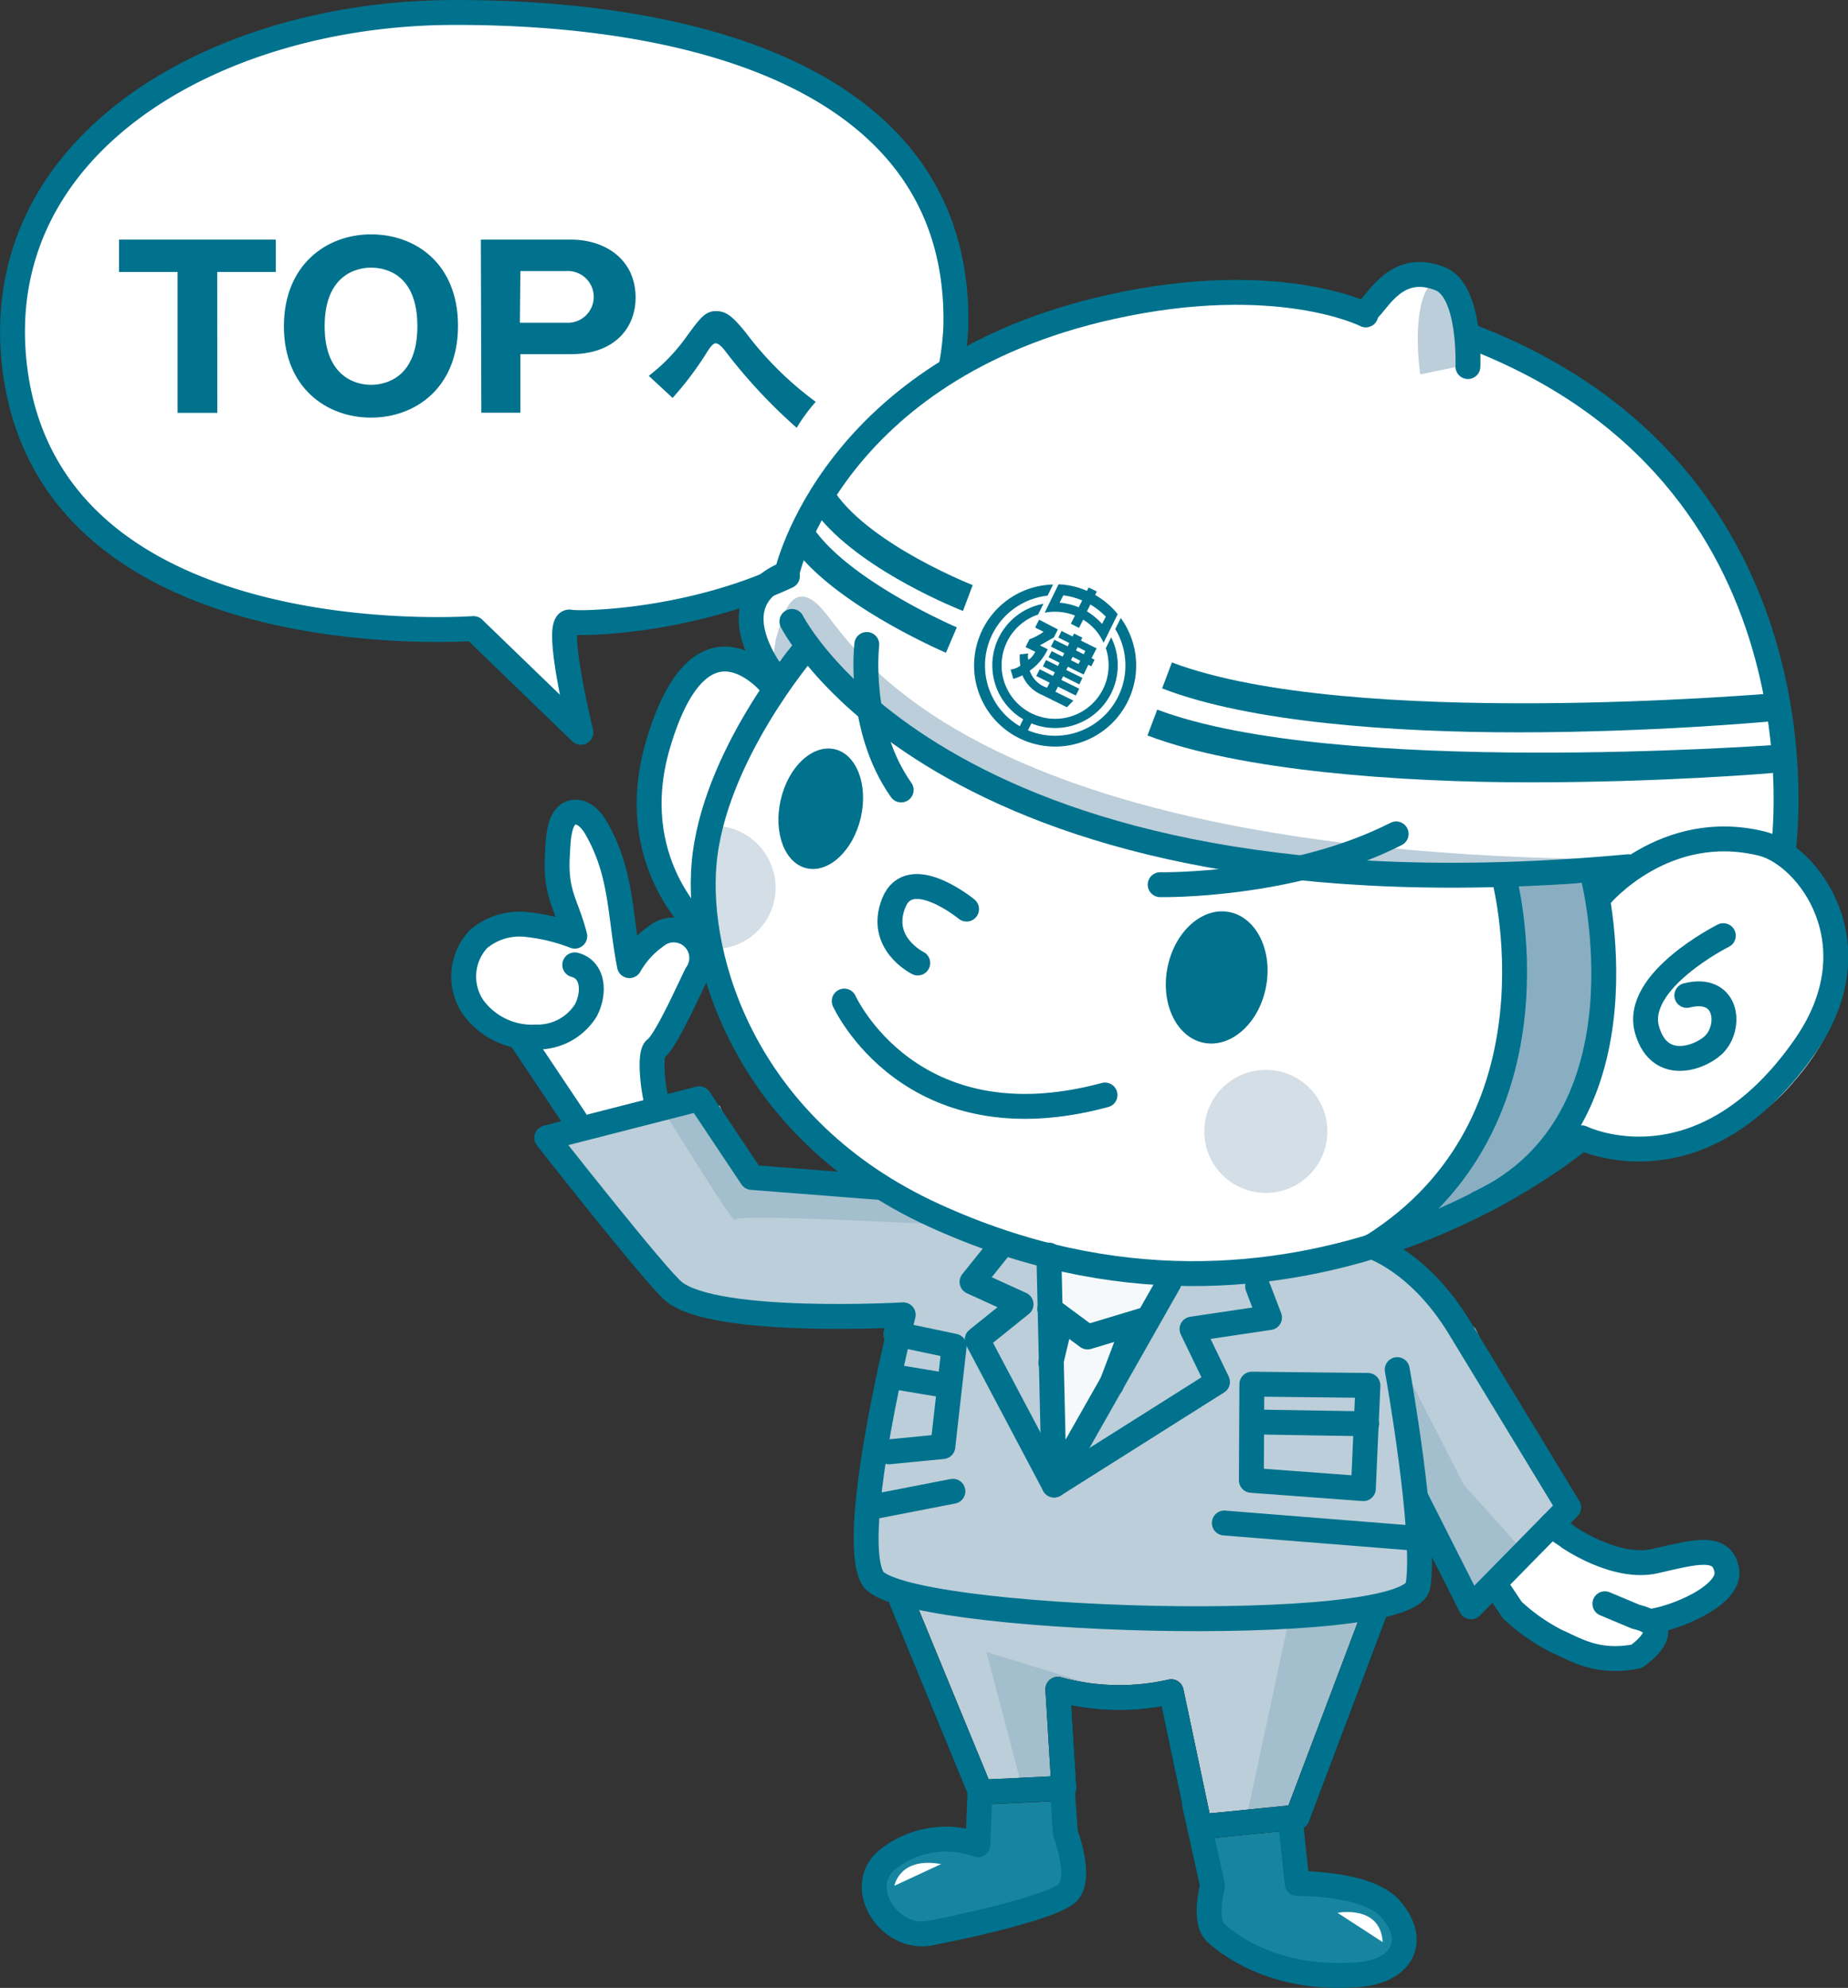 <svg xmlns="http://www.w3.org/2000/svg" viewBox="0 0 189.28 203.58"><rect x="0" y="0" width="189.28" height="203.58" fill="#333333" stroke="none"/><defs><style>.cls-1{fill:#fff;}.cls-2{fill:#bbc1ca;}.cls-3{fill:#bcced9;}.cls-4{fill:#89aec1;}.cls-5{fill:#f6f9fb;}.cls-6{fill:#a3becd;}.cls-7{fill:#d3dee6;}.cls-8{fill:#00728d;}.cls-9{fill:#1885a0;}.cls-10,.cls-11{fill:none;stroke-linecap:round;stroke-linejoin:round;stroke-width:2.55px;}.cls-10{stroke:#1a0b08;}.cls-11{stroke:#00728d;}</style></defs><g id="レイヤー_2" data-name="レイヤー 2"><g id="レイヤー_1-2" data-name="レイヤー 1"><path class="cls-1" d="M48.63,64.37c-1.24.07-44.67,1.9-48-26.26C-2,16.35,23.71,1.88,46.61,1.77s51.71,6.9,51.16,31.41C97.12,61.52,60.17,63.6,58.5,63.24s-.31,10.27-.31,10.27Z"/><path class="cls-1" d="M183,85.86s-11.16-1.76-15,1.27l-13.68,1.44s-38.63-1.33-51.56-8.79S83.58,65.7,83.58,65.7l-3,2.34S76.88,64.42,77.66,62s3.54-5.68,3.54-5.68l5.63-8.87s8-18,42.07-17.62l11.38,1.09s3.78-4.27,6.73-3.39,3.78,6.07,3.78,6.07,13.16,6.12,19,12.76,10.45,14.28,11.8,20.21S183,85.86,183,85.86Z"/><path class="cls-1" d="M82.49,66.31l-3.1,4.75s-3.62-8.76-10.3-.75c-4.74,5.7-1.65,19.25,1.79,22.34,0,0,1.88,21,26.54,31.72a62.59,62.59,0,0,0,64.06-7.89,20.42,20.42,0,0,0,22.27-6.25c9.71-11.19,3.74-20.4-1.45-22.64-1.81-.78-4.3-2.51-7.06-2.12a49.53,49.53,0,0,0-10.73,3.15s-31.35,2.62-42.26-.92c-9.69-3.15-19.06-6.33-26.4-11.21A142,142,0,0,1,82.49,66.31Z"/><path class="cls-2" d="M145.47,37.84l5.37-1.11s-1.49-10.77-4-8.5S145.47,37.84,145.47,37.84Z"/><path class="cls-1" d="M79.46,65c.45-1.3,1.4-6.95,4.83-3s15.33,26.3,87.56,25.48c0,0-47.11,9.41-80.75-13.64l-8.59-9.25L79,68Z"/><path class="cls-1" d="M158.46,155.09,152.22,162s10.39,9.51,14.5,7.8,3.24-3.92,3.24-3.92,8.24-3.13,7.18-6.22a3.08,3.08,0,0,0-4.11-1.14c-2.63,1.34-4.86,1.6-6.56.79S158.46,155.09,158.46,155.09Z"/><polygon class="cls-1" points="106.39 127.26 106.64 132.66 108.57 135.1 107.31 142.67 108.67 148.59 115.2 138.66 115.49 135.64 120.47 130.44 106.39 127.26"/><polygon class="cls-1" points="104.87 183.23 101.03 168.68 114.71 172.87 108.61 172.87 109.55 183.54 104.87 183.23"/><polygon class="cls-1" points="131.94 165.73 127.43 186.75 133.3 185.84 142.31 164.78 131.94 165.73"/><polygon class="cls-1" points="143.56 139.12 149.93 151.56 157.26 159.73 149.76 164.46 145.16 152.19 143.56 139.12"/><path class="cls-1" d="M73.71,113.24l-5.27.72s6.84,11.14,6.84,10.42,23.53.62,23.53.62l-8.16-3.93L76.48,119.6Z"/><path class="cls-1" d="M65.47,114l-6.09.61-4.31-7.9s-9.09-3.59-7.18-7.89S51,95.19,53.16,95a24.9,24.9,0,0,1,5.26.24s-4.55-11.86,0-11.39,6.94,14.5,6.94,14.5,4.79-6,6-2.63-3.83,10.53-3.83,10.53v6.94Z"/><path class="cls-3" d="M76.32,120.86l-2.61-7.12L56,116.52S64.7,129,70,132.3c8.3,5.09,17,1.73,21.79,2.12l-3.41,25.43,4.51,6.05,7,18.19,9.41-.64-.16-10.28,10.81-.3,2.86,14.54,10.43-1.07,6.77-20.8,4.59-2.34.5-10.51L151.88,163l7.9-8-8.66-18.94-9.39-8.7-7.68,2.2s-13,3.34-22,.67-18.31-8.77-18.31-8.77Z"/><path class="cls-1" d="M183,86.36s-11.16-1.77-15,1.27l-13.68,1.44s-38.63-1.33-51.56-8.79S83.58,66.2,83.58,66.2l-3,2.34s-3.69-3.62-2.91-6.09,3.54-5.68,3.54-5.68l5.63-8.88s8-18,42.07-17.61l11.38,1.09S144.06,27.1,147,28s3.78,6.07,3.78,6.07,13.16,6.12,19,12.76S180.21,61.09,181.56,67,183,86.36,183,86.36Z"/><path class="cls-1" d="M70.88,93.15s1.88,21,26.54,31.72A62.59,62.59,0,0,0,161.48,117a20.42,20.42,0,0,0,22.27-6.25c9.71-11.19,3.74-20.4-1.45-22.64-1.81-.78-4.3-2.52-7.06-2.12a49.53,49.53,0,0,0-10.73,3.15s-31.35,2.62-42.26-.92c-9.69-3.15-19.06-6.34-26.4-11.21A142,142,0,0,1,82.49,66.81l-3.1,4.75"/><path class="cls-4" d="M154,90.34s4.4,30.08-13.55,38.55c0,0,17.06-7.18,21.51-14.95,0,0,5-16.91,2.48-23.47Z"/><path class="cls-3" d="M145.47,38.34l5.37-1.11s-1.49-10.77-4-8.51S145.47,38.34,145.47,38.34Z"/><path class="cls-3" d="M79.46,65.47c.45-1.3,1.4-6.95,4.83-3S99.62,88.78,171.85,88c0,0-47.11,9.41-80.75-13.64l-8.59-9.25L79,68.51Z"/><path class="cls-1" d="M170,166.39s8.24-3.13,7.18-6.23A3.08,3.08,0,0,0,173,159c-2.63,1.34-4.86,1.6-6.56.79s-7.27-3.62-7.27-3.62l-7,6.31"/><polygon class="cls-5" points="106.39 127.75 106.64 133.16 108.57 135.6 107.31 143.17 108.67 149.09 115.2 139.16 115.49 136.14 120.47 130.94 106.39 127.75"/><polygon class="cls-6" points="104.87 183.73 101.03 169.18 114.71 173.37 108.61 173.37 109.55 184.04 104.87 183.73"/><polygon class="cls-6" points="131.94 166.23 127.43 187.25 133.3 186.34 141 165.54 131.94 166.23"/><polygon class="cls-6" points="143.56 139.62 149.93 152.06 156.71 159.6 149.76 164.96 145.16 152.69 143.56 139.62"/><path class="cls-6" d="M70.89,113l-2.45,1.5s6.84,11.14,6.84,10.42,23.53.62,23.53.62l-8.16-3.93L76.48,120.1Z"/><path class="cls-7" d="M79.19,89.2a6.29,6.29,0,0,0-6.8-4.58,29.43,29.43,0,0,0,.13,12.53,6.28,6.28,0,0,0,6.67-8Z"/><path class="cls-7" d="M135.65,113.94a6.3,6.3,0,1,1-7.93-4.07A6.29,6.29,0,0,1,135.65,113.94Z"/><path class="cls-8" d="M107.25,70.43l.26-.52-1.37-.68.35-.69,1.37.68.18-.37-1.22-.61.32-.65,1.22.61.16-.33-1.12-.56.31-.63,1.13.56.17-.34-1.37-.68.35-.7,1.37.67.16-.34-1.12-.56.33-.67,1.13.56.15-.3.85.42-.15.3,1.61.8-.52,1,.31.16-.33.67-.31-.15-.48,1-1.61-.8-.17.33,1.66.82-.32.66-1.66-.83-.18.37,1.83.9-.35.7-1.83-.91-.26.52,1.84.91-.66.68-2.56-1.27a3.69,3.69,0,0,1-2-2,4.55,4.55,0,0,1-.93.36l-.28-.95a2.17,2.17,0,0,0,1-.4,5.63,5.63,0,0,1-.06-1.15l.87-.1a1.21,1.21,0,0,0,0,.63c.25-.07.53-.46.72-.8l-1-.48.4-.8a5.86,5.86,0,0,0,1.45-.77l-.87-.43.41-.81,1.92,1-.4.81c-.49.29-1.41.8-1.44.82l.8.4a5.33,5.33,0,0,1-1.84,2.19A2.75,2.75,0,0,0,107.25,70.43Zm3.91-3.77-.78-.39-.17.34L111,67Zm-.52,1-.78-.39-.17.34.78.39Z"/><path class="cls-8" d="M113.77,62.12a8.21,8.21,0,0,0-1.6-1.19l.17-.36-.84-.41-.17.35a7.89,7.89,0,0,0-2.91-.67L107,62.75a5,5,0,0,1,1.1-.1,5.38,5.38,0,0,1,2,.39l-.42.84.84.42.42-.84a5.37,5.37,0,0,1,1.51,1.37,5.22,5.22,0,0,1,.58,1l1.45-2.93A6.86,6.86,0,0,0,113.77,62.12Zm-5.24-.4.38-.75a7.19,7.19,0,0,1,1.93.52l-.35.7A6.84,6.84,0,0,0,108.53,61.72Zm4.35,2.18a6.74,6.74,0,0,0-1.55-1.29l.35-.7a7.4,7.4,0,0,1,1.58,1.24Z"/><path class="cls-8" d="M114.8,63.28l-.57,1.14a7.2,7.2,0,0,1-8.94,10.37l.35-.71a6.42,6.42,0,0,0,8.17-8.81l-.55,1.11a5.48,5.48,0,1,1-6.94-3.44l.56-1.11a6.41,6.41,0,0,0-2.08,11.83l-.35.71A7.2,7.2,0,0,1,107.3,61l.56-1.14a8.3,8.3,0,1,0,6.94,3.44Z"/><path class="cls-8" d="M99.63,59.92l-1,2.65c-.42-.17-9.92-3.92-14.56-9.4.56-1,1.12-2,1.52-2.65C89.34,55.86,99.52,59.88,99.63,59.92Z"/><path class="cls-8" d="M98,64.24l-1.11,2.61c-.41-.18-9.91-4.29-14.65-9.57a23.72,23.72,0,0,1,1.26-2.93C87.35,59.64,97.86,64.2,98,64.24Z"/><path class="cls-8" d="M155.46,75c13.66,0,25.36-1.07,26.28-1.16l-.27-2.82c-.42,0-43.17,3.73-61.44-3.18l-1,2.66C128.07,74,142.91,75,155.46,75Z"/><path class="cls-8" d="M156.71,80.12c13.24,0,24.33-.89,25.24-1l-.23-2.82c-.44,0-44.92,3.28-63.19-3.63l-1,2.65C127,78.93,143.35,80.12,156.71,80.12Z"/><path class="cls-9" d="M100.84,184.15l-.34,5.25s-12.49-3.59-11,6.77c0,0,.85,3.56,10.43.73s10-3.94,9.49-6.76a27.28,27.28,0,0,1-.44-5l-.37-2.4Z"/><path class="cls-9" d="M123.84,187.51l8.32-.65.85,4.57s7.69,2.59,9.4,3.6,1,5.78-2.54,7c-1.61.57-11.08.31-14.21-2.92s-2.83-4.54-2.12-5.85A6.48,6.48,0,0,0,124,190Z"/><path class="cls-1" d="M91.61,193.12s.51-3,4.78-2.22Z"/><path class="cls-1" d="M137,195.89s4.4-.86,4.62,3Z"/><path class="cls-10" d="M92.35,163.93l8.08,19.61,8.54-.41L108.35,173a23.89,23.89,0,0,0,11.61.25l2.92,13.84,10-1L141,164.61"/><path class="cls-11" d="M122.37,184.86l1.83,8.26s-1,3.59.34,4.83c1.67,1.53,6.51,4.93,14.61,4.27,4.51-.37,6.09-3.51,3.26-6.74-2.36-2.7-9.55-2.59-9.55-2.59l-.71-6.62"/><path class="cls-11" d="M108.75,182.34l.37,5.39s1.87,4.87.06,6.24-9.5,3.15-13.94,4c-4.27.8-7.83-4.92-4.19-7.65a9.6,9.6,0,0,1,9.11-1.4l.2-5.13"/><path class="cls-11" d="M80.65,59c-10.2,4.78-21.31,4.91-22.25,4.71C56.64,63.36,59.5,75,59.5,75l-11-10.63c-1.31.08-43.44,2.84-47-26.79C-1.23,14.71,22.11,1.39,46.21,1.28S98.49,7.7,97.9,33.5a29.54,29.54,0,0,1-.52,4.26"/><path class="cls-8" d="M22.26,42.28H18.19V27.85h-6V24.54H28.25v3.31h-6Z"/><path class="cls-8" d="M38,42.77c-4.57,0-8.92-3.08-8.92-9.36S33.43,24,38,24s8.91,3,8.91,9.37S42.52,42.77,38,42.77Zm-4.75-9.36c0,5,3,6,4.75,6,1.57,0,4.75-.78,4.75-6s-3.11-6-4.75-6S33.25,28.28,33.25,33.41Z"/><path class="cls-8" d="M49.25,24.54H58.5c3.45,0,6.6,2,6.6,5.94,0,3.13-2.19,5.79-6.6,5.79H53.3v6h-4Zm4,8.51h4.75a2.65,2.65,0,1,0,0-5.29H53.3Z"/><path class="cls-8" d="M66.45,38.49a18.69,18.69,0,0,0,3.91-4.08c1.41-1.92,1.89-2.55,3-2.55s1.82.73,3,2.17a34.71,34.71,0,0,0,7.19,7.12,17.74,17.74,0,0,0-1.95,2.66,54.56,54.56,0,0,1-7.34-7.89c-.14-.18-.61-.76-.94-.76s-.62.48-.86.83a32.91,32.91,0,0,1-3.57,4.76Z"/><path class="cls-11" d="M82.46,66.5s-9.43,11-10.35,22c-.83,9.82,4.22,27.08,23.49,35.93C133,141.58,162,116.52,162,116.52s12.14,6,22.84-9.32c7.36-10.51.3-19.64-4.36-20.8-10-2.48-16.53,5.32-16.53,5.32"/><path class="cls-11" d="M176.51,95.82s-9.26,4.63-7.81,9.66c1.33,4.61,5.83,2.7,7,1.33,1.64-1.9,1.14-5.89-2.93-4.87"/><path class="cls-8" d="M88.17,83.72c-.77,3.35-3.23,5.69-5.5,5.21s-3.48-3.6-2.71-7,3.24-5.7,5.5-5.21S88.94,80.35,88.17,83.72Z"/><path class="cls-8" d="M129.7,100.9c-.64,3.72-3.44,6.36-6.25,5.92s-4.55-3.81-3.91-7.52,3.44-6.37,6.24-5.92S130.34,97.19,129.7,100.9Z"/><path class="cls-11" d="M99,93.1s-5.81-4.76-7.46-.63S94,98.62,94,98.62"/><path class="cls-11" d="M86.47,102.52s6.76,15,26.71,9.62"/><path class="cls-11" d="M81.11,63.64s15.78,31.58,85.67,25.12"/><path class="cls-11" d="M79.78,69.86s-6.92-8,.81-11.14c0,0,4.59-20.92,33.16-27.28,17.09-3.8,26.14.81,26.14.81"/><path class="cls-11" d="M140.05,31.8c1.17-1,3-5,7.44-3.26,3.19,1.24,2.86,9,2.86,9"/><path class="cls-11" d="M88.78,66s-1,8.5,3.52,14.9"/><path class="cls-11" d="M118.83,90.6s13.44.26,24.17-5.2"/><path class="cls-11" d="M182.67,86.88s5.39-38.14-32.07-52.44"/><path class="cls-11" d="M154,89.67s6.93,25.19-13.53,38"/><path class="cls-11" d="M163.17,89.77s6.4,25-11.72,33.45"/><path class="cls-11" d="M79.13,70.27s-7.25-9.25-11.74,6C63.89,88.21,71.69,95,71.69,95"/><polyline class="cls-11" points="107.52 134.06 111.39 136.92 117.2 135.17"/><polyline class="cls-11" points="107.43 128.53 107.97 152.08 119.74 131.33"/><line class="cls-11" x1="116.07" y1="135.89" x2="113.84" y2="141.79"/><line class="cls-11" x1="108.47" y1="136.05" x2="107.63" y2="139.54"/><polyline class="cls-11" points="102.74 127.31 99.56 131.28 104.58 133.57 100.09 137.18 107.97 152.08 124.7 141.52 122.09 136.11 130.03 134.93 128.81 131.75"/><path class="cls-11" d="M143.11,140.26s3,16.71,2.13,22.11-53.32,3.79-55.87-.77,3.14-26.95,3.14-26.95-19.07,1.1-23.45-2.35C67.36,131,56,116.52,56,116.52l15.62-4L77,120.58l12.79,1"/><polygon class="cls-11" points="128.22 141.75 140.11 141.88 139.64 152.45 128.17 151.6 128.22 141.75"/><line class="cls-11" x1="128.86" y1="145.63" x2="139.98" y2="145.81"/><path class="cls-11" d="M92.34,163.92l8.08,19.61,8.55-.41L108.35,173a23.89,23.89,0,0,0,11.61.25l2.92,13.84,10-1L141,164.6"/><path class="cls-11" d="M140.45,127.64s4.88,1.52,9,8.26l11.22,18.47-10,10.18L145,153.34"/><path class="cls-11" d="M153.27,162.46l1.62,2.42a20,20,0,0,0,4.52,3.18c2,.88,4.19,2.35,8.2,1.57,0,0,4.49-3-.06-4.06l-3.17-1.33"/><path class="cls-11" d="M168.93,166.05c2.23-.18,8.42-2.58,7.93-5.26s-3.27-1.85-7.34-.92-9-2.5-9.08-2.61l-1.56-1.06"/><polyline class="cls-11" points="91.75 136.6 97.73 137.86 96.57 148.14 91.06 148.68"/><line class="cls-11" x1="91.11" y1="140.92" x2="97.01" y2="141.9"/><line class="cls-11" x1="125.4" y1="155.97" x2="144.58" y2="157.5"/><line class="cls-11" x1="97.6" y1="152.72" x2="89.53" y2="154.29"/><path class="cls-11" d="M67.29,113c-.46-1.74-.78-5.13-.15-5.58,1.1-.8,3.58-6.45,4.21-7.66a2.87,2.87,0,0,0-4.17-3.87,9.34,9.34,0,0,0-2.71,3c-1-5.16-.74-9.32-3.3-13.89-.53-1-1.41-2-2.48-1.8-1.49.28-1.51,2.83-1.6,4.34-.24,4.07.94,5,1.78,8.33a19.19,19.19,0,0,0-5-1.2A6.5,6.5,0,0,0,49,96.18a5.61,5.61,0,0,0-.59,6.9,7.44,7.44,0,0,0,6.47,3.12A5.82,5.82,0,0,0,60,103.48c.93-1.77.81-4.17-1.13-4.67"/><line class="cls-11" x1="58.91" y1="114.67" x2="53.58" y2="106.7"/></g></g></svg>